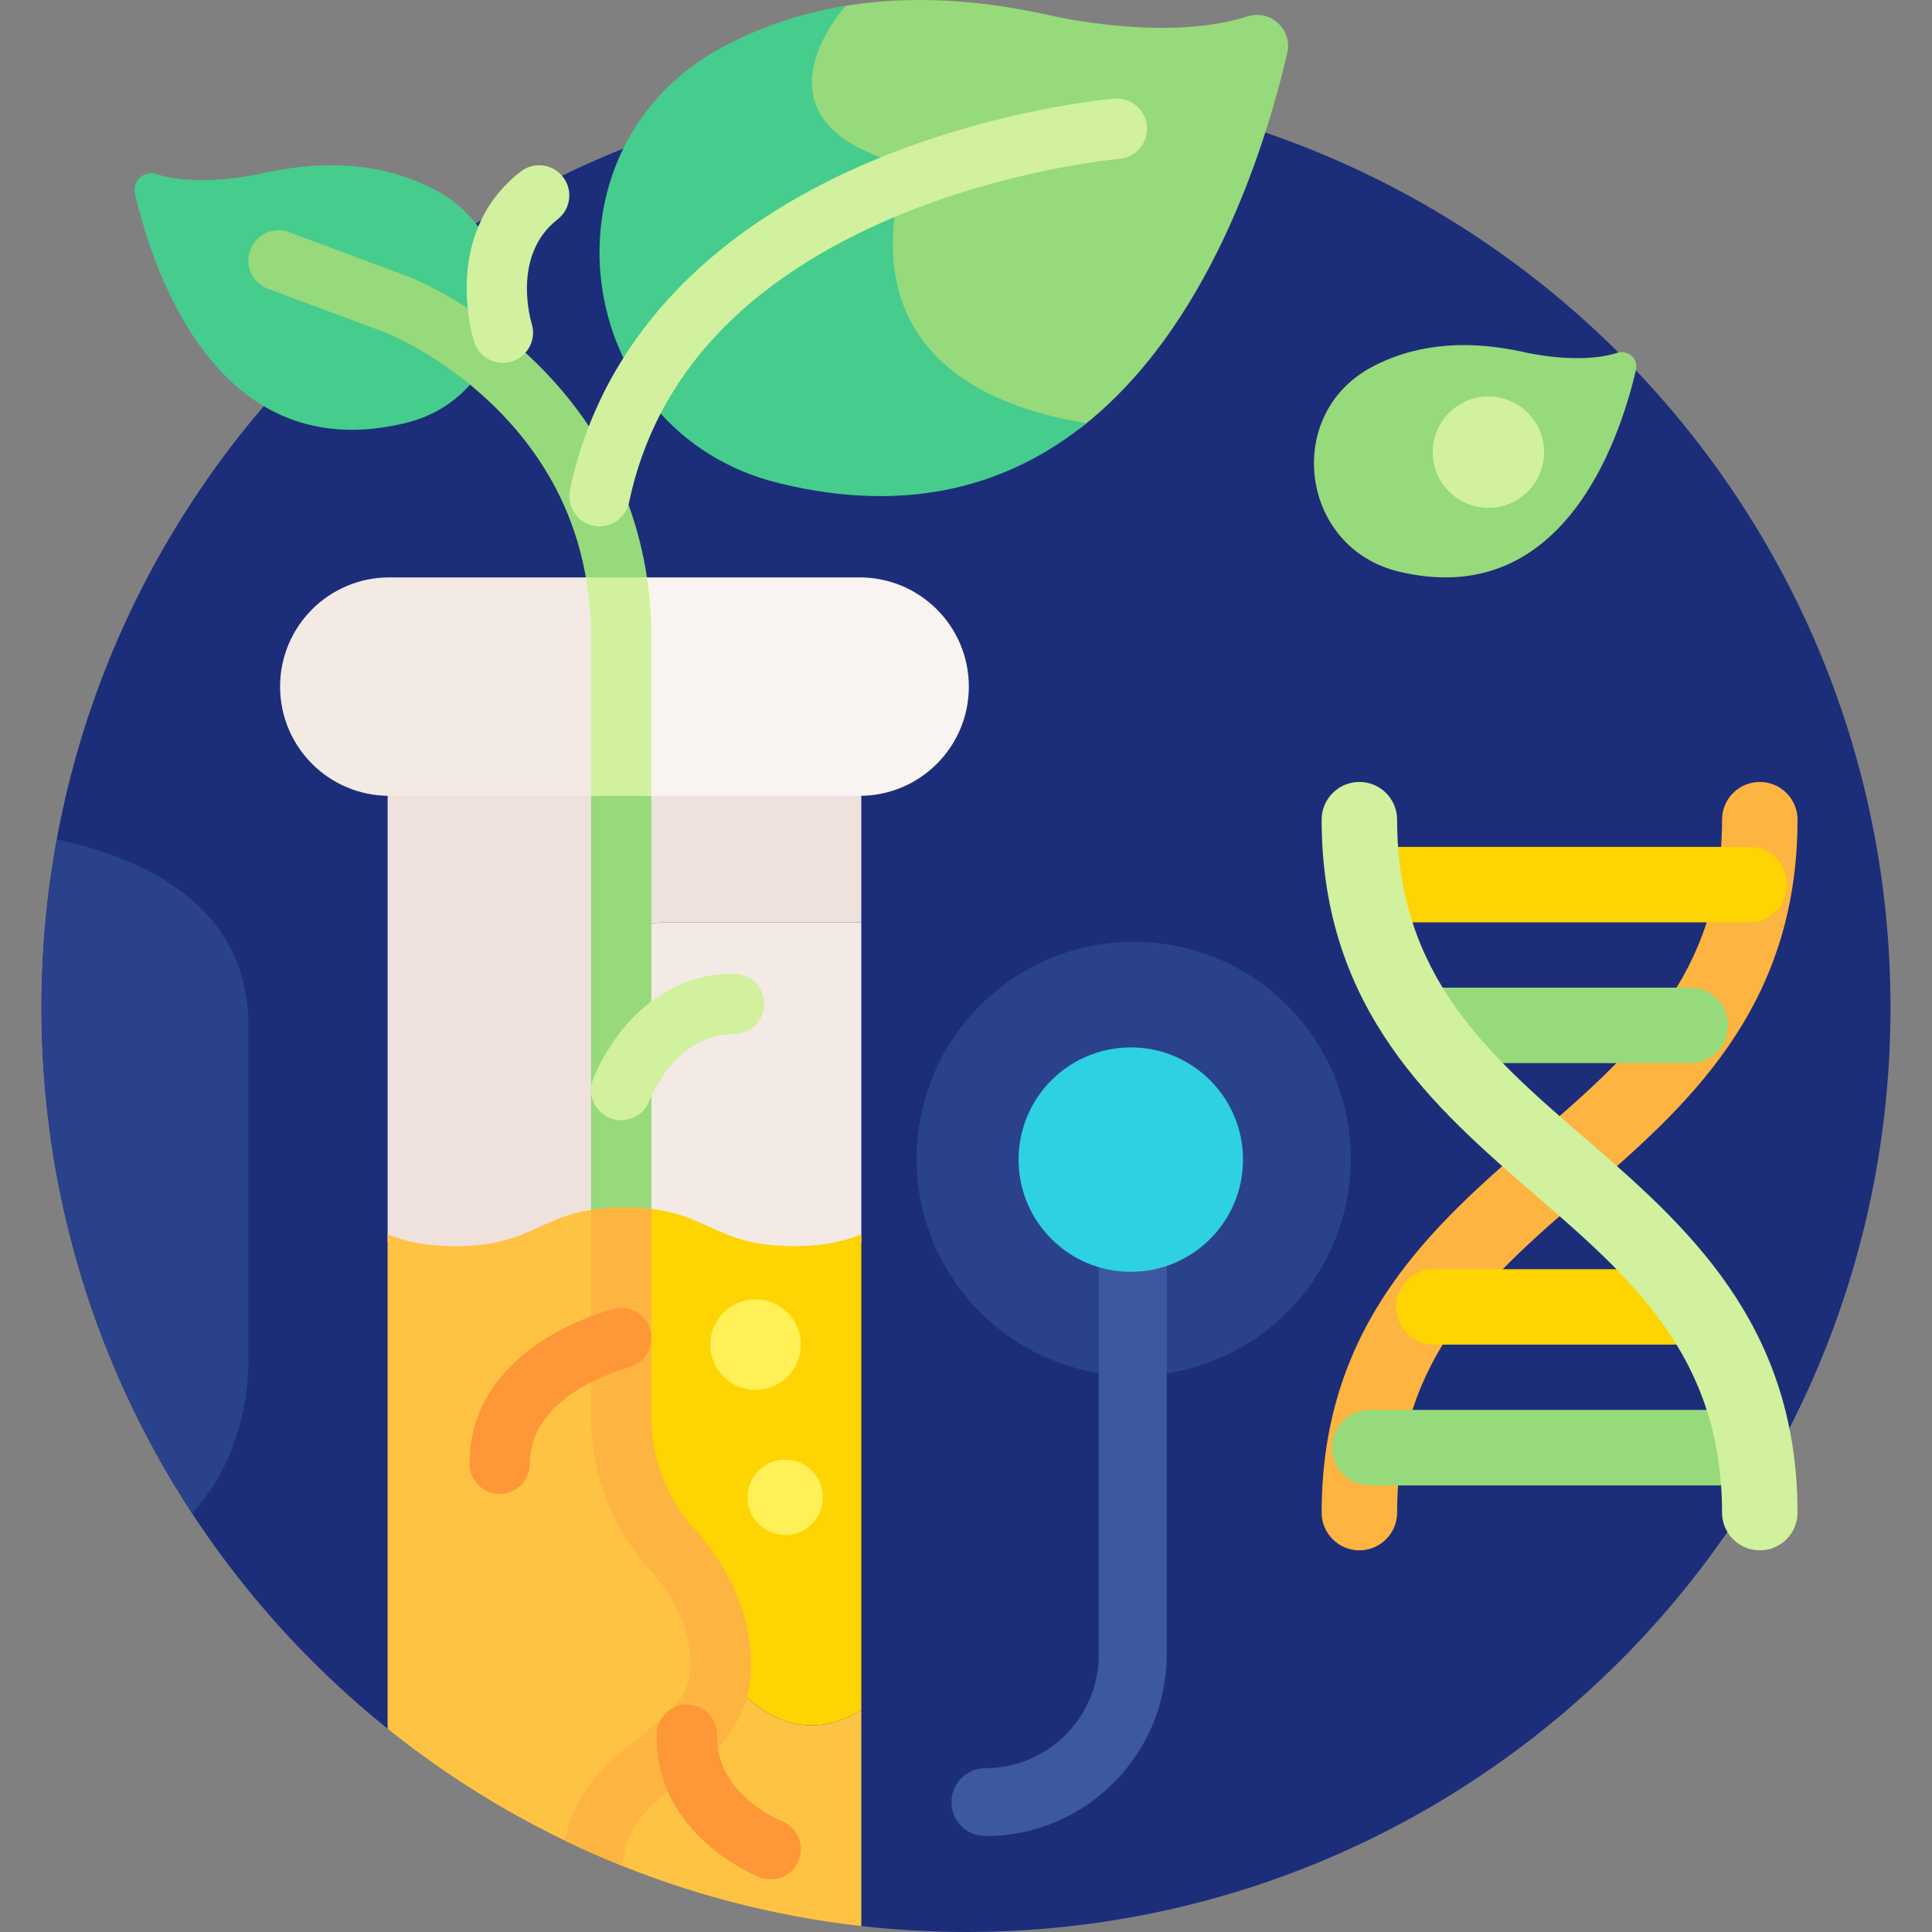 <svg xmlns="http://www.w3.org/2000/svg" width="512" viewBox="0 0 512 512" height="512" id="Layer_1"><rect x="0" y="0" width="512" height="512" fill="#808080" stroke="none"/><g><path fill="#1c2e7a" d="m255.515 21.997c-135.311.267-244.784 110.175-244.517 245.486.153 77.123 35.935 145.838 91.726 190.638l125.531 52.306c9.266 1.044 18.681 1.591 28.23 1.572 135.31-.268 244.784-110.176 244.517-245.487-.269-135.31-110.177-244.783-245.487-244.515z"></path><ellipse transform="matrix(.224 -.975 .975 .224 -66.472 531.122)" ry="57.488" rx="57.488" fill="#2a428c" cy="307.313" cx="300.364"></ellipse><g><path fill="#fdb441" d="m360.251 410.853c-5.522 0-10-4.477-10-10 0-50.478 30.023-76.456 56.513-99.375 25.507-22.07 49.599-42.916 49.599-84.251 0-5.523 4.477-10 10-10 5.522 0 10 4.477 10 10 0 50.478-30.023 76.455-56.513 99.376-25.507 22.069-49.599 42.915-49.599 84.251 0 5.522-4.477 9.999-10 9.999z"></path></g><g><path fill="#fed402" d="m463.592 244.433h-100.571c-5.523 0-10-4.477-10-10s4.477-10 10-10h100.571c5.522 0 10 4.477 10 10s-4.478 10-10 10z"></path></g><g><path fill="#97da7b" d="m463.592 393.646h-100.571c-5.523 0-10-4.477-10-10s4.477-10 10-10h100.571c5.522 0 10 4.477 10 10s-4.478 10-10 10z"></path></g><g><path fill="#fed402" d="m447.973 356.343h-68c-5.522 0-10-4.477-10-10s4.478-10 10-10h68c5.522 0 10 4.477 10 10s-4.478 10-10 10z"></path></g><g><path fill="#97da7b" d="m447.973 281.736h-68c-5.522 0-10-4.477-10-10s4.478-10 10-10h68c5.522 0 10 4.477 10 10s-4.478 10-10 10z"></path></g><g><path fill="#d1f19e" d="m466.362 410.853c-5.523 0-10-4.477-10-10 0-41.335-24.092-62.181-49.599-84.251-26.489-22.92-56.513-48.898-56.513-99.376 0-5.523 4.478-10 10-10 5.523 0 10 4.477 10 10 0 41.335 24.092 62.181 49.599 84.251 26.489 22.92 56.513 48.898 56.513 99.375 0 5.524-4.477 10.001-10 10.001z"></path></g><path fill="#f3eae6" d="m175.932 244.433c-6.6 0-12 5.4-12 12v65.56c.509-.011 1.018-.022 1.552-.022 22.458 0 22.458 10.267 44.917 10.267 8.233 0 13.445-1.382 17.855-3.129v-84.675h-52.324z"></path><path fill="#efe2dd" d="m163.932 256.433c0-6.6 5.4-12 12-12h52.323v-40.141h-125.53v124.819c4.408 1.746 9.617 3.126 17.845 3.126 21.924 0 22.456-9.779 43.363-10.244v-65.56z"></path><g><path fill="#3c58a0" d="m261.141 486.585c-4.971 0-9-4.029-9-9s4.029-9 9-9c16.562 0 30.037-13.475 30.037-30.037v-50.736c0-4.971 4.029-9 9-9s9 4.029 9 9v50.736c0 26.488-21.55 48.037-48.037 48.037z"></path></g><g><path fill="#3c58a0" d="m299.669 334.05c-2.88 0-5.662-.418-8.296-1.182-.121 1.388-.195 2.789-.195 4.208v50.736c0 4.971 4.029 9 9 9s9-4.029 9-9v-50.736c0-1.604.13-3.178.373-4.715-3.093 1.09-6.417 1.689-9.882 1.689z"></path></g><path fill="#97da7b" d="m330.59 4.353c-21.953 7.007-52.601-.341-52.601-.341-21.638-4.831-40.225-5.009-56.165-2.076-3.049 3.807-10.586 14.635-7.39 25.232 2.44 8.09 10.54 14.028 24.085 17.663-2.089 5.809-7.966 25.869 2.882 43.435 7.968 12.902 23.054 21.323 44.944 25.143 33.586-25.968 48.764-73.545 54.789-99.343 1.457-6.241-4.441-11.661-10.544-9.713z"></path><path fill="#46cc8d" d="m240.525 43.797c-44.999-11.11-16.402-42.261-16.402-42.261-12.379 2.011-23.202 5.881-32.633 10.936-50.211 26.91-40.306 102.088 15.035 115.602 35.095 8.57 61.554.108 81.408-15.921-71.601-11.748-47.408-68.356-47.408-68.356z"></path><path fill="#97da7b" d="m370.524 151.426c-25.911-6.327-30.549-41.527-7.04-54.126 9.916-5.315 23.107-7.845 40.499-3.961 0 0 14.35 3.44 24.628.16 2.858-.912 5.619 1.626 4.937 4.547-4.473 19.152-19.712 63.957-63.024 53.38z"></path><g><path fill="#46cc8d" d="m107.53 112.089c29.508-7.206 34.789-47.291 8.017-61.639-11.293-6.052-26.314-8.934-46.121-4.511 0 0-16.342 3.918-28.047.182-3.254-1.039-6.399 1.852-5.622 5.178 5.094 21.81 22.449 72.834 71.773 60.79z"></path></g><path fill="#97da7b" d="m71.009 76.523 31.645 11.79c.871.356 14.261 5.952 27.365 18.438 15.449 14.719 24.233 32.597 26.186 53.242h16.044c-2.077-25.199-12.92-47.627-31.684-65.291-15.719-14.796-31.452-21.044-32.114-21.302-.039-.016-.078-.031-.118-.045l-31.738-11.825c-4.143-1.542-8.747.563-10.29 4.704-1.542 4.139.564 8.746 4.704 10.289z"></path><path fill="#97da7b" d="m165.484 321.971c2.676 0 5.025.149 7.14.406v-118.085h-16v118.324c2.539-.404 5.436-.645 8.86-.645z"></path><g><path fill="#d1f19e" d="m158.884 139.481c-.546 0-1.1-.056-1.656-.173-4.323-.91-7.09-5.153-6.18-9.477 8.099-38.467 35.828-68.629 80.189-87.227 32.761-13.735 62.804-16.357 64.066-16.462 4.391-.363 8.268 2.907 8.635 7.31.365 4.403-2.906 8.269-7.31 8.635-.508.044-29.235 2.631-59.58 15.43-39.634 16.717-63.301 42.156-70.345 75.611-.791 3.767-4.115 6.353-7.819 6.353z"></path></g><g><path fill="#d1f19e" d="m164.618 296.859c-.928 0-1.869-.163-2.788-.506-4.124-1.542-6.234-6.105-4.714-10.237.422-1.146 10.637-28.065 37.409-28.065 4.418 0 8 3.581 8 8 0 4.418-3.582 8-8 8-15.535 0-22.134 16.909-22.407 17.629-1.215 3.198-4.266 5.179-7.5 5.179z"></path></g><g><path fill="#d1f19e" d="m138.17 94.476c-.732.569-1.576 1.019-2.512 1.311-4.202 1.314-8.669-.994-10.004-5.189-.37-1.164-8.826-28.686 12.311-45.117 3.488-2.711 8.514-2.082 11.226 1.407 2.712 3.488 2.082 8.514-1.406 11.226-12.265 9.534-7.098 26.934-6.872 27.67 1.004 3.271-.189 6.707-2.743 8.692z"></path></g><path fill="#f3eae6" d="m158.124 169c0-5.509-.472-10.83-1.36-15.98h-53.599c-15.983 0-28.94 12.957-28.94 28.94 0 15.983 12.957 28.94 28.94 28.94h54.958v-41.9z"></path><path fill="#f9f3f1" d="m227.814 153.02h-57.889c.793 5.199 1.198 10.531 1.198 15.98v41.9h56.691c15.983 0 28.94-12.957 28.94-28.94.001-15.983-12.956-28.94-28.94-28.94z"></path><path fill="#d1f19e" d="m156.624 169v41.9h16v-41.9c0-5.446-.396-10.778-1.177-15.98h-16.206c.904 5.147 1.383 10.468 1.383 15.98z"></path><circle r="29.737" fill="#2ed1e2" cy="307.313" cx="299.669"></circle><path fill="#fed402" d="m160.525 389.715 32.604 54.667s14.329 21.683 35.126 8.761v-126.035c-4.41 1.747-9.621 3.129-17.855 3.129-22.459 0-22.459-10.267-44.917-10.267-1.793 0-3.429.072-4.959.192v69.553z"></path><path fill="#ffc344" d="m228.255 453.143c-20.797 12.922-35.126-8.761-35.126-8.761l-32.604-54.667v-69.552c-17.628 1.388-19.292 10.074-39.956 10.074-8.228 0-13.437-1.38-17.845-3.126v131.01c35.186 28.254 78.33 46.985 125.531 52.306z"></path><path fill="#fdb441" d="m170.008 459.893c-7.973 6.236-17.603 13.78-20.266 27.921 5.015 2.418 10.128 4.661 15.326 6.74.439-10.794 6.798-15.802 14.798-22.059 8.536-6.677 19.159-14.987 19.159-31.421 0-12.645-5.278-25.168-15.266-36.217-7.181-7.944-11.136-18.424-11.136-29.509v-54.972c-2.114-.257-4.464-.406-7.14-.406-3.424 0-6.321.241-8.86.646v54.732c0 15.058 5.422 29.348 15.267 40.239 7.389 8.174 11.135 16.749 11.135 25.487 0 8.235-4.704 12.316-13.017 18.819z"></path><g><path fill="#fe9738" d="m132.414 395.908c-4.418 0-8-3.582-8-8 0-13.298 6.85-24.689 19.808-32.941 9.074-5.778 18.146-8.006 18.528-8.098 4.29-1.035 8.616 1.607 9.651 5.903 1.033 4.288-1.6 8.602-5.882 9.646-.354.088-26.105 6.707-26.105 25.489 0 4.419-3.582 8.001-8 8.001z"></path></g><circle r="14.75" fill="#d1f19e" cy="119.825" cx="394.442"></circle><g><path fill="#fe9738" d="m212.231 490.229c-.019.928-.2 1.866-.562 2.777-1.624 4.092-6.23 6.11-10.33 4.507-1.137-.445-27.846-11.2-27.306-37.967.089-4.417 3.742-7.926 8.16-7.837s7.926 3.743 7.837 8.16c-.313 15.532 16.46 22.47 17.174 22.758 3.173 1.278 5.092 4.368 5.027 7.602z"></path></g><path fill="#2a428c" d="m65.8 359.614s0-35.333 0-87.878c0-32.319-28.675-44.596-50.751-49.262-2.68 14.594-4.081 29.635-4.05 45.009.098 49.306 14.777 95.162 39.918 133.543 16.277-17.62 14.883-41.412 14.883-41.412z"></path><g fill="#fef056"><circle r="10" cy="396.812" cx="208.094"></circle><circle r="12" cy="356.343" cx="200.233"></circle></g></g></svg>